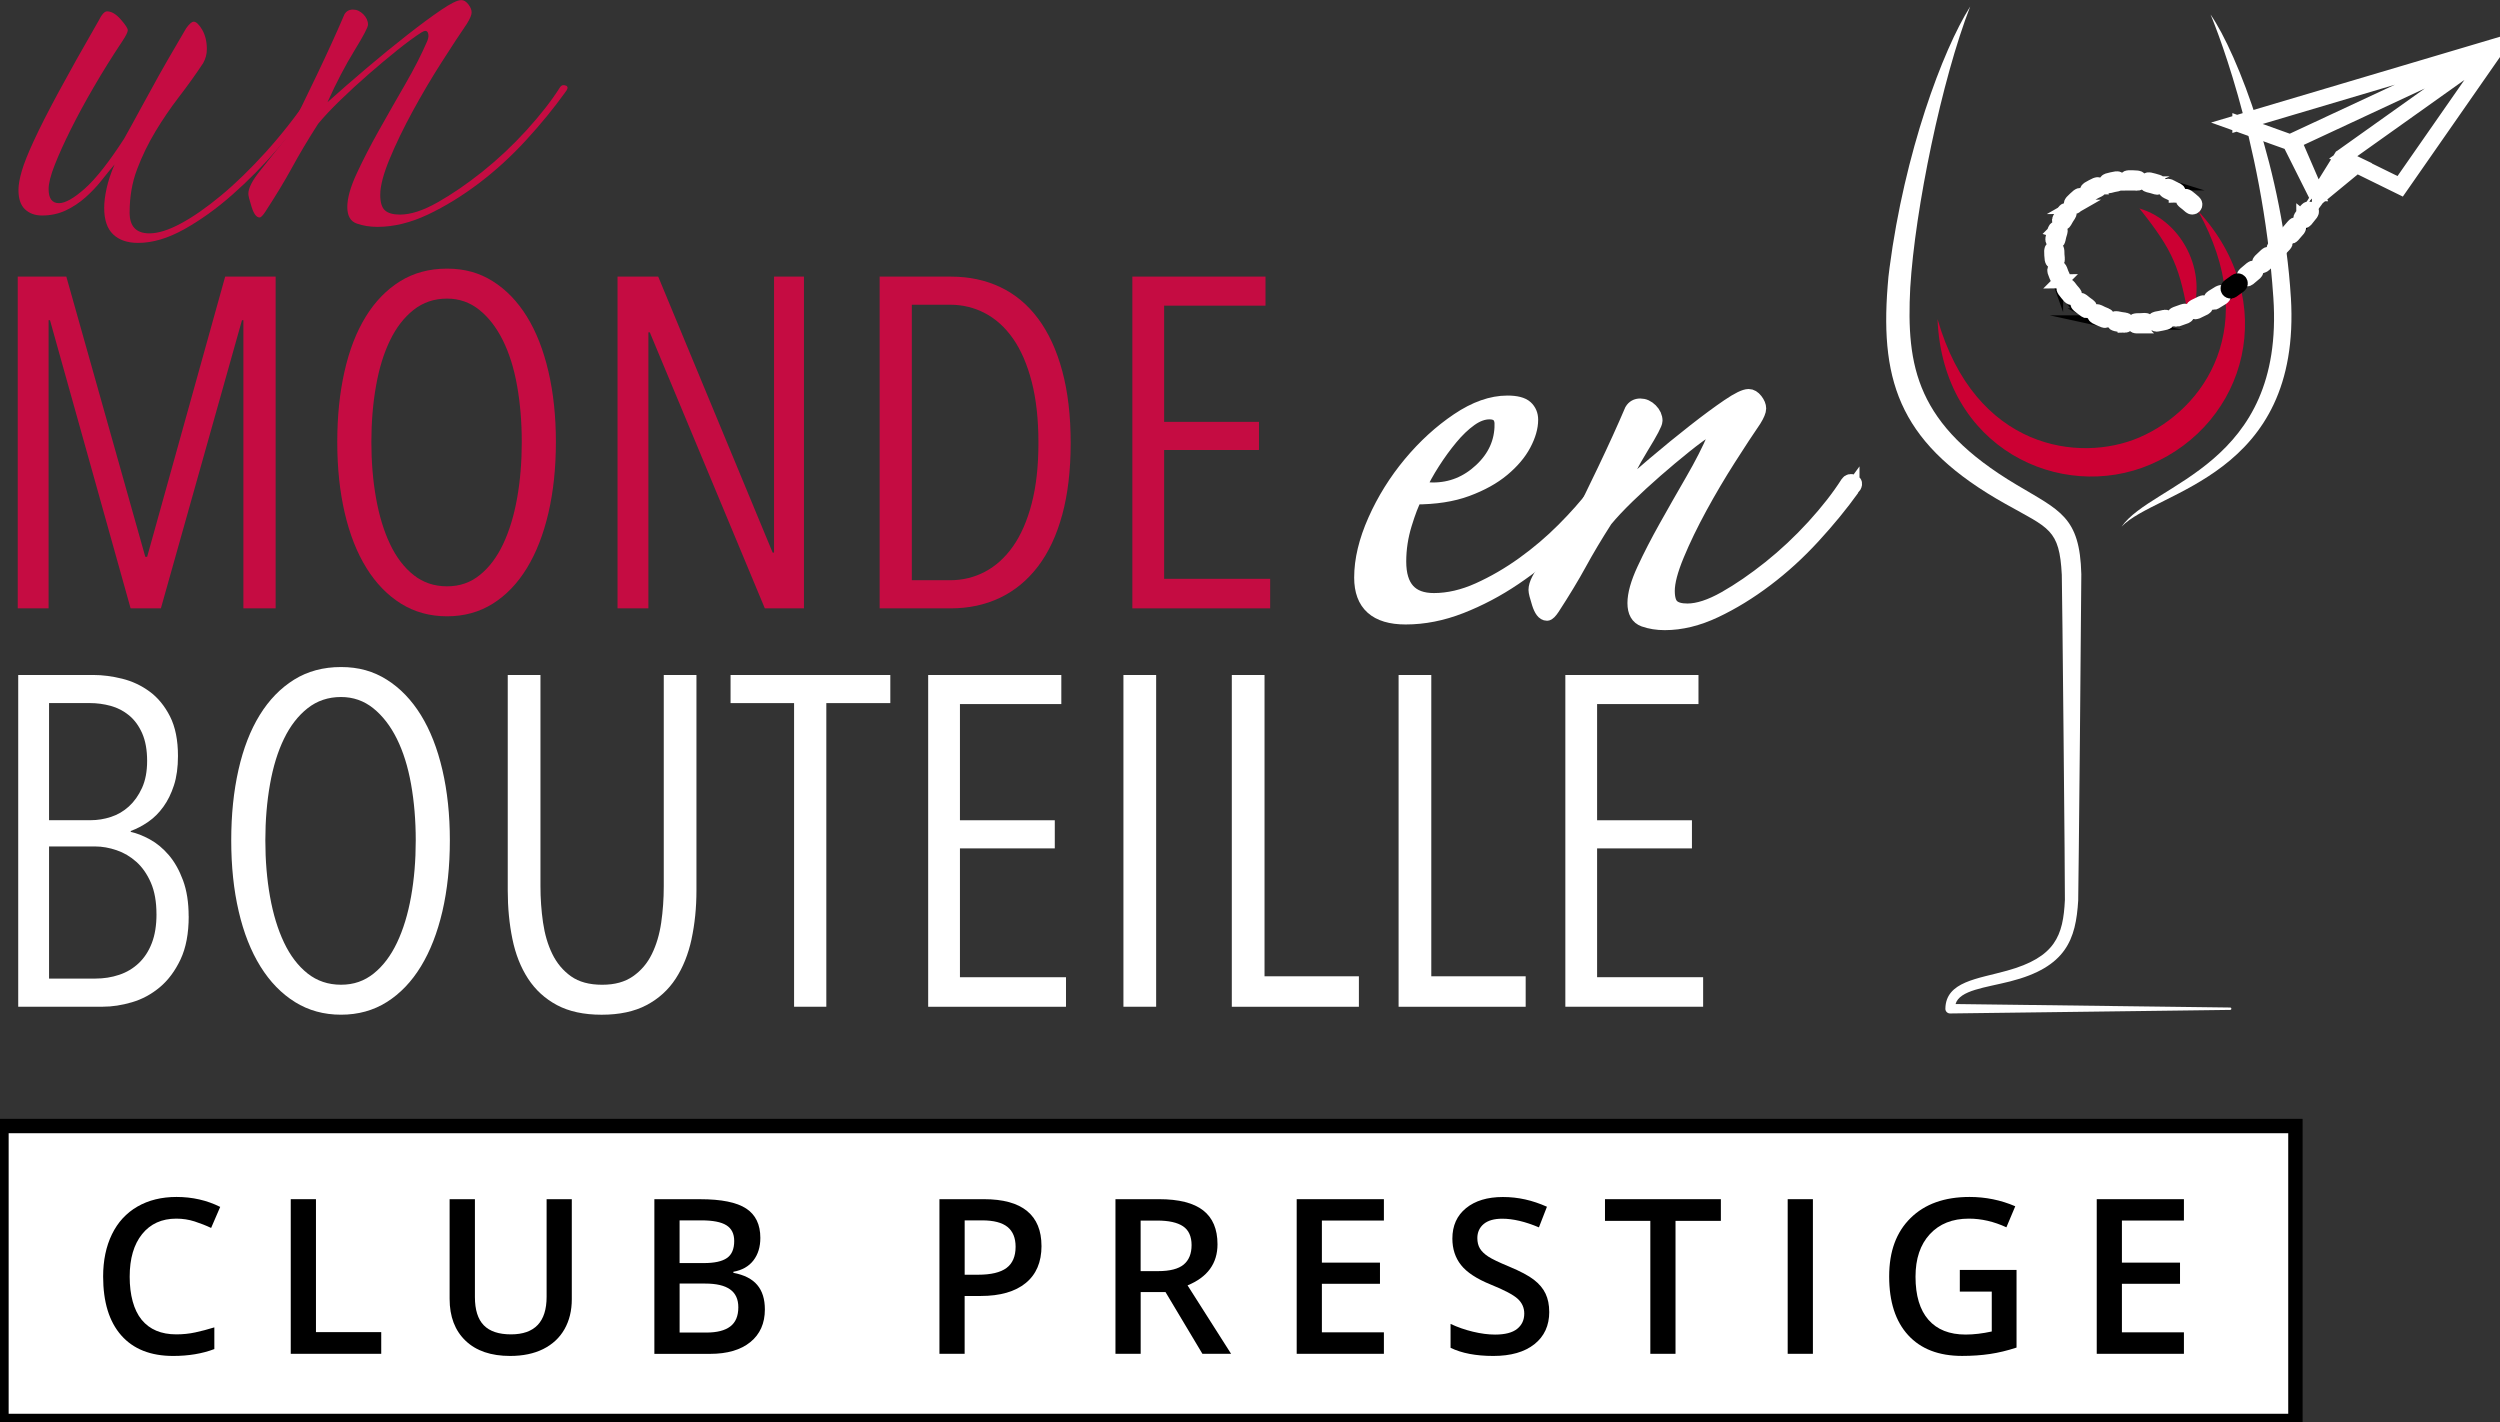 <svg width="174" height="99" viewBox="0 0 174 99" fill="none" xmlns="http://www.w3.org/2000/svg">
<rect x="0" y="0" width="174" height="99" fill="#333333" stroke="none"/>
<g clip-path="url(#clip0_420_753)">
<path d="M21.944 7.038C21.201 8.091 20.325 9.198 19.32 10.361C18.315 11.524 17.265 12.587 16.172 13.551C15.079 14.517 13.964 15.315 12.827 15.953C11.69 16.588 10.619 16.906 9.614 16.906C8.871 16.906 8.292 16.709 7.876 16.313C7.459 15.918 7.252 15.305 7.252 14.472C7.252 14.076 7.307 13.628 7.417 13.123C7.524 12.62 7.711 12.06 7.973 11.447C7.711 11.754 7.417 12.115 7.088 12.532C6.761 12.95 6.387 13.343 5.973 13.716C5.556 14.089 5.097 14.396 4.596 14.637C4.092 14.877 3.535 14.999 2.924 14.999C2.443 14.999 2.049 14.857 1.744 14.572C1.437 14.286 1.285 13.838 1.285 13.223C1.285 12.873 1.36 12.435 1.515 11.907C1.667 11.381 1.951 10.668 2.368 9.77C2.782 8.872 3.351 7.753 4.074 6.415C4.795 5.079 5.723 3.422 6.86 1.448C7.077 1.01 7.274 0.79 7.451 0.79C7.756 0.79 8.075 0.978 8.402 1.349C8.729 1.721 8.893 1.974 8.893 2.104C8.893 2.235 8.761 2.5 8.499 2.893C7.798 3.946 7.142 4.997 6.531 6.05C5.918 7.103 5.384 8.089 4.925 9.01C4.466 9.931 4.094 10.754 3.81 11.477C3.525 12.2 3.383 12.761 3.383 13.154C3.383 13.812 3.623 14.14 4.104 14.14C4.541 14.14 5.142 13.802 5.908 13.121C6.671 12.441 7.579 11.29 8.629 9.668C9.023 8.967 9.427 8.232 9.842 7.464C10.256 6.698 10.662 5.963 11.054 5.26C11.448 4.559 11.818 3.911 12.169 3.318C12.518 2.728 12.78 2.277 12.955 1.97C13.172 1.664 13.349 1.51 13.479 1.51C13.654 1.51 13.851 1.697 14.07 2.068C14.287 2.44 14.397 2.891 14.397 3.416C14.397 3.769 14.31 4.097 14.135 4.402C13.611 5.193 13.053 5.971 12.463 6.737C11.873 7.505 11.326 8.305 10.825 9.139C10.321 9.972 9.894 10.85 9.545 11.771C9.194 12.691 9.021 13.7 9.021 14.796C9.021 15.759 9.48 16.242 10.398 16.242C11.009 16.242 11.742 16.012 12.595 15.551C13.448 15.091 14.377 14.445 15.382 13.61C16.387 12.777 17.425 11.768 18.497 10.585C19.568 9.401 20.585 8.108 21.546 6.704C21.808 6.617 21.94 6.727 21.94 7.032L21.944 7.038Z" fill="#C50C42"/>
<path d="M39.323 6.447C38.537 7.543 37.627 8.652 36.602 9.77C35.574 10.888 34.481 11.886 33.322 12.762C32.162 13.64 30.982 14.364 29.78 14.934C28.577 15.502 27.407 15.79 26.27 15.79C25.746 15.79 25.265 15.712 24.828 15.559C24.392 15.405 24.172 15.022 24.172 14.408C24.172 13.795 24.389 13.017 24.828 12.074C25.265 11.131 25.779 10.134 26.37 9.081C26.961 8.028 27.572 6.955 28.206 5.859C28.839 4.763 29.353 3.754 29.747 2.834C29.834 2.616 29.845 2.428 29.78 2.275C29.715 2.123 29.572 2.11 29.353 2.243C28.872 2.55 28.303 2.966 27.647 3.494C26.991 4.021 26.325 4.579 25.647 5.17C24.968 5.761 24.312 6.366 23.679 6.979C23.045 7.594 22.531 8.142 22.137 8.623C21.436 9.719 20.835 10.727 20.334 11.648C19.83 12.569 19.206 13.6 18.465 14.741C18.291 15.003 18.159 15.136 18.071 15.136C17.852 15.136 17.667 14.895 17.515 14.412C17.36 13.93 17.285 13.624 17.285 13.492C17.285 13.097 17.557 12.561 18.106 11.88C18.652 11.202 19.253 10.444 19.909 9.611C20.608 8.207 21.329 6.728 22.074 5.172C22.817 3.616 23.451 2.222 23.975 0.994C24.107 0.776 24.302 0.666 24.566 0.666C24.83 0.666 25.068 0.776 25.287 0.994C25.504 1.214 25.614 1.454 25.614 1.717C25.614 1.892 25.297 2.495 24.664 3.526C24.03 4.557 23.407 5.753 22.795 7.111C23.626 6.366 24.534 5.578 25.517 4.742C26.5 3.909 27.44 3.141 28.336 2.44C29.231 1.74 30.017 1.157 30.695 0.697C31.372 0.236 31.843 0.006 32.105 0.006C32.28 0.006 32.442 0.104 32.596 0.301C32.749 0.499 32.826 0.686 32.826 0.86C32.826 1.033 32.716 1.298 32.499 1.648C32.018 2.351 31.427 3.249 30.728 4.345C30.027 5.441 29.361 6.572 28.728 7.733C28.094 8.896 27.558 10.002 27.121 11.055C26.684 12.108 26.465 12.942 26.465 13.555C26.465 14.08 26.573 14.443 26.792 14.641C27.009 14.838 27.361 14.936 27.842 14.936C28.585 14.936 29.459 14.651 30.466 14.08C31.471 13.512 32.509 12.797 33.581 11.944C34.652 11.088 35.669 10.134 36.63 9.081C37.591 8.028 38.379 7.02 38.99 6.056C39.077 5.926 39.207 5.891 39.384 5.958C39.559 6.024 39.536 6.189 39.319 6.451L39.323 6.447Z" fill="#C50C42"/>
<path d="M16.94 42.34V22.284H16.842L11.198 42.34H9.09L3.479 22.284H3.381V42.34H1.234V19.251H4.616L10.112 38.752H10.242L15.672 19.251H19.184V42.34H16.94Z" fill="#C50C42"/>
<path d="M38.69 30.763C38.69 32.567 38.515 34.213 38.17 35.703C37.822 37.192 37.325 38.469 36.675 39.534C36.025 40.6 35.233 41.427 34.301 42.014C33.368 42.6 32.306 42.894 31.114 42.894C29.922 42.894 28.854 42.6 27.911 42.014C26.969 41.427 26.167 40.6 25.505 39.534C24.843 38.469 24.339 37.192 23.994 35.703C23.646 34.213 23.474 32.567 23.474 30.763C23.474 28.958 23.642 27.344 23.977 25.855C24.312 24.366 24.806 23.095 25.456 22.04C26.106 20.984 26.902 20.165 27.846 19.577C28.789 18.99 29.879 18.697 31.114 18.697C32.349 18.697 33.368 18.99 34.301 19.577C35.233 20.163 36.023 20.984 36.675 22.04C37.325 23.095 37.824 24.366 38.17 25.855C38.517 27.344 38.69 28.98 38.69 30.763ZM36.315 30.763C36.315 29.371 36.206 28.067 35.99 26.849C35.773 25.631 35.442 24.578 34.999 23.686C34.554 22.793 34.008 22.087 33.358 21.565C32.708 21.043 31.961 20.783 31.114 20.783C30.224 20.783 29.451 21.043 28.789 21.565C28.127 22.087 27.58 22.793 27.148 23.686C26.713 24.578 26.388 25.631 26.173 26.849C25.956 28.067 25.848 29.371 25.848 30.763C25.848 32.154 25.956 33.46 26.173 34.676C26.39 35.894 26.715 36.959 27.148 37.872C27.58 38.785 28.129 39.502 28.789 40.025C29.449 40.547 30.224 40.808 31.114 40.808C32.004 40.808 32.739 40.547 33.391 40.025C34.041 39.504 34.583 38.787 35.016 37.872C35.448 36.959 35.773 35.894 35.99 34.676C36.208 33.458 36.315 32.154 36.315 30.763Z" fill="#C50C42"/>
<path d="M53.232 42.34L45.226 23.131H45.128V42.34H42.981V19.251H45.811L53.776 38.459H53.873V19.251H55.955V42.34H53.232Z" fill="#C50C42"/>
<path d="M74.519 30.828C74.519 32.72 74.324 34.383 73.934 35.819C73.544 37.255 72.98 38.455 72.245 39.422C71.507 40.39 70.624 41.117 69.594 41.608C68.565 42.097 67.421 42.342 66.164 42.342H61.223V19.253H66.197C67.454 19.253 68.597 19.497 69.627 19.986C70.656 20.475 71.534 21.209 72.261 22.188C72.986 23.166 73.544 24.378 73.934 25.825C74.324 27.271 74.519 28.939 74.519 30.83V30.828ZM72.275 30.828C72.275 29.192 72.119 27.768 71.804 26.558C71.489 25.348 71.056 24.35 70.504 23.563C69.952 22.777 69.302 22.188 68.552 21.797C67.805 21.404 66.997 21.209 66.129 21.209H63.463V40.384H66.129C66.997 40.384 67.803 40.188 68.552 39.795C69.3 39.402 69.95 38.813 70.504 38.029C71.056 37.243 71.491 36.251 71.804 35.051C72.119 33.851 72.275 32.443 72.275 30.83V30.828Z" fill="#C50C42"/>
<path d="M78.811 42.34V19.251H88.079V21.274H81.023V29.361H87.624V31.319H81.023V40.286H88.404V42.342H78.811V42.34Z" fill="#C50C42"/>
<path d="M13.134 63.774C13.134 64.97 12.944 65.97 12.566 66.775C12.186 67.579 11.705 68.225 11.12 68.714C10.535 69.203 9.889 69.551 9.184 69.757C8.479 69.965 7.803 70.067 7.151 70.067H1.268V46.978H6.485C7.137 46.978 7.811 47.066 8.508 47.239C9.203 47.412 9.84 47.711 10.415 48.135C10.992 48.559 11.463 49.135 11.833 49.863C12.202 50.592 12.387 51.509 12.387 52.619C12.387 53.401 12.294 54.081 12.107 54.658C11.92 55.234 11.674 55.734 11.367 56.157C11.061 56.581 10.711 56.929 10.316 57.2C9.921 57.473 9.517 57.685 9.101 57.836V57.901C9.513 57.989 9.956 58.162 10.433 58.423C10.911 58.683 11.349 59.048 11.749 59.514C12.149 59.983 12.48 60.57 12.74 61.275C13 61.981 13.13 62.813 13.13 63.77L13.134 63.774ZM10.24 52.963C10.24 52.205 10.127 51.568 9.899 51.046C9.672 50.527 9.367 50.109 8.989 49.795C8.609 49.482 8.181 49.26 7.706 49.129C7.228 48.999 6.741 48.934 6.243 48.934H3.414V57.086H6.308C6.786 57.086 7.257 57.011 7.722 56.858C8.187 56.707 8.605 56.463 8.973 56.127C9.341 55.791 9.645 55.363 9.883 54.843C10.12 54.324 10.24 53.697 10.24 52.959V52.963ZM10.89 63.627C10.89 62.762 10.76 62.03 10.5 61.434C10.24 60.837 9.903 60.356 9.493 59.987C9.081 59.618 8.62 59.347 8.112 59.174C7.602 59.001 7.109 58.914 6.633 58.914H3.414V68.109H6.633C7.218 68.109 7.771 68.024 8.293 67.848C8.813 67.675 9.268 67.404 9.657 67.036C10.047 66.667 10.35 66.202 10.567 65.638C10.785 65.076 10.892 64.404 10.892 63.623L10.89 63.627Z" fill="white"/>
<path d="M31.31 58.492C31.31 60.297 31.135 61.943 30.79 63.432C30.442 64.921 29.945 66.198 29.295 67.264C28.645 68.329 27.853 69.156 26.921 69.743C25.989 70.33 24.926 70.623 23.734 70.623C22.542 70.623 21.474 70.33 20.531 69.743C19.589 69.156 18.787 68.329 18.125 67.264C17.463 66.198 16.959 64.921 16.614 63.432C16.266 61.943 16.094 60.297 16.094 58.492C16.094 56.687 16.262 55.074 16.597 53.584C16.933 52.095 17.426 50.824 18.076 49.769C18.726 48.714 19.522 47.895 20.466 47.306C21.409 46.719 22.499 46.426 23.734 46.426C24.969 46.426 25.989 46.719 26.921 47.306C27.853 47.893 28.643 48.714 29.295 49.769C29.945 50.824 30.445 52.095 30.79 53.584C31.137 55.074 31.31 56.709 31.31 58.492ZM28.936 58.492C28.936 57.1 28.826 55.797 28.61 54.579C28.393 53.36 28.062 52.307 27.619 51.415C27.175 50.523 26.628 49.816 25.978 49.294C25.328 48.773 24.581 48.512 23.734 48.512C22.845 48.512 22.071 48.773 21.409 49.294C20.747 49.816 20.2 50.523 19.768 51.415C19.333 52.307 19.008 53.36 18.793 54.579C18.576 55.797 18.468 57.1 18.468 58.492C18.468 59.883 18.576 61.189 18.793 62.405C19.01 63.623 19.335 64.689 19.768 65.601C20.2 66.514 20.749 67.231 21.409 67.755C22.069 68.276 22.845 68.537 23.734 68.537C24.624 68.537 25.359 68.276 26.011 67.755C26.661 67.233 27.203 66.516 27.636 65.601C28.068 64.689 28.393 63.623 28.61 62.405C28.828 61.187 28.936 59.883 28.936 58.492Z" fill="white"/>
<path d="M48.134 65.357C47.906 66.412 47.537 67.331 47.029 68.113C46.519 68.895 45.843 69.511 44.996 69.957C44.151 70.403 43.111 70.625 41.874 70.625C40.638 70.625 39.604 70.401 38.769 69.957C37.934 69.511 37.262 68.897 36.752 68.113C36.243 67.331 35.879 66.412 35.664 65.357C35.447 64.302 35.339 63.177 35.339 61.981V46.98H37.616V61.688C37.616 62.535 37.675 63.373 37.794 64.2C37.914 65.027 38.129 65.76 38.444 66.402C38.759 67.044 39.192 67.559 39.744 67.952C40.296 68.343 41.017 68.539 41.907 68.539C42.797 68.539 43.489 68.343 44.054 67.952C44.616 67.561 45.057 67.044 45.37 66.402C45.685 65.76 45.9 65.033 46.02 64.216C46.138 63.401 46.198 62.558 46.198 61.688V46.98H48.473V61.981C48.473 63.177 48.359 64.302 48.132 65.357H48.134Z" fill="white"/>
<path d="M57.512 48.936V70.069H55.268V48.936H50.847V46.98H61.966V48.936H57.512Z" fill="white"/>
<path d="M64.601 70.069V46.98H73.868V49.003H66.812V57.09H73.413V59.048H66.812V68.015H74.193V70.071H64.601V70.069Z" fill="white"/>
<path d="M78.191 70.069V46.98H80.468V70.069H78.191Z" fill="white"/>
<path d="M85.734 70.069V46.98H88.011V67.95H94.579V70.071H85.734V70.069Z" fill="white"/>
<path d="M97.342 70.069V46.98H99.618V67.95H106.187V70.071H97.342V70.069Z" fill="white"/>
<path d="M108.948 70.069V46.98H118.214V49.003H111.158V57.09H117.759V59.048H111.158V68.015H118.538V70.071H108.946L108.948 70.069Z" fill="white"/>
<path d="M111.41 34.674C110.667 35.595 109.781 36.548 108.753 37.536C107.726 38.522 106.611 39.422 105.408 40.233C104.206 41.046 102.959 41.702 101.669 42.207C100.38 42.71 99.1 42.963 97.833 42.963C95.778 42.963 94.75 42.042 94.75 40.201C94.75 38.974 95.067 37.646 95.701 36.22C96.334 34.796 97.155 33.48 98.16 32.272C99.165 31.066 100.268 30.058 101.472 29.247C102.675 28.436 103.822 28.031 104.915 28.031C105.526 28.031 105.953 28.141 106.194 28.359C106.434 28.579 106.556 28.864 106.556 29.214C106.556 29.74 106.391 30.31 106.064 30.925C105.737 31.541 105.244 32.121 104.588 32.669C103.932 33.217 103.101 33.678 102.096 34.05C101.091 34.423 99.888 34.609 98.489 34.609C98.27 35.004 98.03 35.627 97.768 36.483C97.506 37.338 97.374 38.204 97.374 39.08C97.374 40.879 98.182 41.777 99.801 41.777C100.806 41.777 101.844 41.537 102.916 41.054C103.987 40.571 105.025 39.968 106.032 39.245C107.037 38.522 107.967 37.732 108.818 36.878C109.671 36.022 110.38 35.224 110.951 34.476C111.038 34.389 111.136 34.368 111.245 34.411C111.353 34.456 111.41 34.541 111.41 34.674ZM104.523 29.542C104.523 28.974 104.239 28.687 103.67 28.687C103.233 28.687 102.784 28.852 102.325 29.18C101.866 29.508 101.418 29.936 100.981 30.463C100.544 30.989 100.128 31.559 99.734 32.174C99.34 32.789 99.013 33.38 98.751 33.951C98.838 33.995 98.991 34.028 99.21 34.048C99.427 34.071 99.604 34.081 99.734 34.081C101.001 34.081 102.116 33.633 103.079 32.733C104.04 31.834 104.521 30.771 104.521 29.542H104.523Z" fill="white" stroke="white" stroke-miterlimit="10"/>
<path d="M128.921 34.016C128.135 35.112 127.227 36.22 126.199 37.338C125.172 38.457 124.079 39.455 122.919 40.331C121.76 41.209 120.58 41.932 119.377 42.502C118.175 43.071 117.005 43.358 115.868 43.358C115.344 43.358 114.862 43.281 114.426 43.128C113.989 42.973 113.77 42.59 113.77 41.977C113.77 41.364 113.987 40.586 114.426 39.642C114.862 38.699 115.376 37.703 115.967 36.65C116.556 35.597 117.17 34.523 117.803 33.427C118.437 32.331 118.951 31.323 119.345 30.402C119.432 30.184 119.442 29.997 119.377 29.844C119.312 29.691 119.17 29.679 118.951 29.811C118.469 30.119 117.901 30.534 117.245 31.062C116.589 31.588 115.923 32.148 115.244 32.739C114.566 33.329 113.91 33.934 113.276 34.547C112.643 35.163 112.129 35.711 111.735 36.191C111.034 37.288 110.433 38.296 109.931 39.217C109.428 40.137 108.804 41.168 108.063 42.309C107.888 42.572 107.756 42.704 107.669 42.704C107.449 42.704 107.265 42.464 107.112 41.981C106.958 41.498 106.883 41.193 106.883 41.06C106.883 40.665 107.155 40.129 107.703 39.449C108.25 38.77 108.851 38.013 109.507 37.179C110.205 35.776 110.926 34.297 111.672 32.741C112.415 31.184 113.049 29.791 113.573 28.562C113.705 28.345 113.9 28.235 114.164 28.235C114.428 28.235 114.665 28.345 114.885 28.562C115.102 28.782 115.212 29.023 115.212 29.286C115.212 29.461 114.895 30.064 114.261 31.095C113.628 32.125 113.004 33.321 112.393 34.68C113.223 33.934 114.131 33.146 115.114 32.311C116.097 31.478 117.038 30.71 117.933 30.009C118.829 29.308 119.617 28.725 120.295 28.265C120.972 27.805 121.443 27.575 121.705 27.575C121.879 27.575 122.042 27.672 122.196 27.87C122.349 28.067 122.426 28.255 122.426 28.428C122.426 28.601 122.316 28.866 122.099 29.216C121.617 29.919 121.026 30.818 120.328 31.913C119.627 33.01 118.961 34.14 118.327 35.301C117.694 36.465 117.157 37.571 116.721 38.624C116.284 39.677 116.065 40.51 116.065 41.123C116.065 41.649 116.172 42.011 116.392 42.209C116.609 42.407 116.958 42.505 117.442 42.505C118.185 42.505 119.058 42.219 120.066 41.649C121.071 41.081 122.109 40.365 123.181 39.512C124.252 38.656 125.269 37.703 126.232 36.65C127.192 35.597 127.98 34.588 128.592 33.625C128.679 33.494 128.809 33.46 128.986 33.527C129.16 33.592 129.138 33.757 128.921 34.02V34.016Z" fill="white" stroke="white" stroke-miterlimit="10"/>
<path d="M159.444 20.705C158.912 11.938 155.729 3.724 153.854 1.01C153.854 1.01 157.472 9.444 158.227 20.74C159.011 32.462 149.793 33.588 147.662 36.656C150.065 34.126 160.203 33.207 159.446 20.705H159.444Z" fill="white"/>
<path d="M137.122 0.458L137.114 0.473C135.203 3.506 132.561 10.62 131.513 18.63L131.435 19.265L131.381 19.907C130.836 26.776 132.36 31.029 139.586 35.075C142.612 36.778 143.341 36.815 143.501 40.011C143.528 40.645 143.735 62.081 143.717 62.635C143.599 65.119 143.061 66.624 139.695 67.557C137.654 68.132 135.424 68.307 135.398 70.207C135.398 70.209 135.398 70.213 135.398 70.218C135.4 70.397 135.548 70.539 135.727 70.537L155.224 70.289C155.269 70.289 155.303 70.252 155.303 70.207C155.303 70.162 155.269 70.126 155.224 70.124L136.107 69.881C136.381 68.912 138.201 68.739 139.894 68.309C143.824 67.315 144.476 65.379 144.643 62.678C144.663 62.297 144.868 40.453 144.86 39.962C144.759 35.957 143.365 35.546 140.351 33.739C133.355 29.579 132.674 25.519 132.953 20.021C133.284 14.551 135.152 5.519 137.124 0.458H137.122Z" fill="white"/>
<path d="M134.852 22.211C137.467 31.302 144.748 32.221 148.877 30.455C153.453 28.495 157.428 22.698 152.982 14.673C158.786 20.96 156.365 29.471 149.655 32.335C143.436 34.99 135.217 31.205 134.852 22.211ZM152.364 22.335C153.823 19.332 152.056 15.439 148.904 14.508C151.28 17.489 151.717 18.605 152.364 22.335Z" fill="#CC0033"/>
<path d="M161.276 13.81L161.169 13.561L159.363 9.959L155.496 8.574L173.762 3.149L173.783 3.202H173.787L173.868 3.282L167.073 13.044L164.028 11.548L161.29 13.8L161.28 13.814L161.276 13.81ZM161.276 13.51L161.299 13.555L162.942 10.915L162.952 10.909L173.511 3.396L159.69 9.837L161.278 13.51H161.276ZM163.027 10.996L161.477 13.488L163.912 11.487L163.021 11.049L163.055 10.978L163.029 10.996H163.027ZM164.126 11.463L167.032 12.891L173.578 3.488L163.088 10.952L164.134 11.455L164.126 11.461V11.463ZM155.872 8.582L159.446 9.864L160.344 11.654L159.534 9.78L159.584 9.756L173.033 3.488L155.872 8.584V8.582Z" fill="white" stroke="white" stroke-miterlimit="10"/>
<path d="M160.398 15.256C160.524 15.101 160.65 14.942 160.776 14.781C160.811 14.739 160.802 14.675 160.758 14.641C160.713 14.608 160.65 14.616 160.616 14.659C160.49 14.82 160.364 14.977 160.24 15.13C160.205 15.172 160.211 15.236 160.256 15.27C160.301 15.305 160.364 15.297 160.398 15.254V15.256ZM159.484 16.338C159.616 16.187 159.748 16.034 159.882 15.879C159.919 15.837 159.913 15.773 159.87 15.739C159.828 15.704 159.763 15.71 159.728 15.751C159.596 15.906 159.464 16.059 159.334 16.207C159.298 16.25 159.302 16.311 159.344 16.348C159.387 16.385 159.45 16.378 159.488 16.338H159.484ZM158.524 17.379C158.662 17.236 158.802 17.087 158.942 16.939C158.981 16.898 158.977 16.835 158.936 16.798C158.895 16.761 158.83 16.764 158.792 16.804C158.654 16.953 158.514 17.1 158.378 17.242C158.339 17.283 158.341 17.346 158.382 17.383C158.422 17.422 158.487 17.419 158.526 17.379H158.524ZM157.51 18.371C157.657 18.234 157.803 18.096 157.951 17.951C157.992 17.912 157.992 17.849 157.951 17.811C157.912 17.772 157.847 17.772 157.807 17.811C157.661 17.953 157.514 18.092 157.37 18.226C157.33 18.265 157.328 18.328 157.366 18.367C157.405 18.405 157.47 18.41 157.51 18.371ZM156.44 19.306C156.594 19.18 156.751 19.049 156.905 18.913C156.948 18.876 156.952 18.813 156.915 18.772C156.879 18.731 156.814 18.727 156.771 18.764C156.617 18.898 156.462 19.027 156.31 19.153C156.267 19.188 156.261 19.251 156.296 19.294C156.332 19.336 156.395 19.343 156.438 19.306H156.44ZM155.309 20.169C155.471 20.053 155.636 19.933 155.802 19.809C155.847 19.774 155.855 19.713 155.821 19.668C155.786 19.624 155.723 19.617 155.678 19.65C155.516 19.774 155.353 19.892 155.191 20.007C155.146 20.039 155.134 20.102 155.167 20.145C155.199 20.19 155.262 20.2 155.309 20.168V20.169ZM154.113 20.944C154.285 20.842 154.458 20.736 154.634 20.624C154.681 20.593 154.695 20.532 154.665 20.485C154.634 20.438 154.571 20.426 154.525 20.457C154.352 20.567 154.18 20.673 154.011 20.773C153.962 20.801 153.946 20.862 153.974 20.909C154.003 20.956 154.066 20.972 154.113 20.944ZM152.847 21.608C153.028 21.524 153.213 21.435 153.398 21.339C153.446 21.312 153.467 21.253 153.44 21.204C153.414 21.155 153.353 21.137 153.304 21.162C153.121 21.255 152.941 21.345 152.762 21.426C152.711 21.451 152.689 21.51 152.713 21.559C152.738 21.61 152.796 21.63 152.847 21.608ZM151.515 22.131C151.706 22.07 151.899 22.001 152.094 21.925C152.147 21.905 152.173 21.848 152.153 21.795C152.132 21.744 152.073 21.718 152.021 21.738C151.828 21.811 151.639 21.879 151.452 21.94C151.399 21.956 151.369 22.013 151.387 22.066C151.405 22.119 151.462 22.148 151.515 22.129V22.131ZM150.124 22.478C150.321 22.443 150.522 22.402 150.727 22.353C150.782 22.341 150.814 22.286 150.802 22.233C150.79 22.18 150.735 22.148 150.68 22.16C150.479 22.209 150.284 22.247 150.091 22.282C150.036 22.292 149.998 22.343 150.008 22.398C150.018 22.453 150.069 22.49 150.126 22.48L150.124 22.478ZM148.692 22.602C148.893 22.602 149.098 22.596 149.309 22.579C149.366 22.575 149.407 22.526 149.403 22.471C149.399 22.416 149.35 22.376 149.295 22.38C149.09 22.396 148.889 22.402 148.694 22.402C148.637 22.402 148.592 22.447 148.592 22.502C148.592 22.557 148.637 22.602 148.694 22.602H148.692ZM147.26 22.449C147.455 22.492 147.658 22.526 147.869 22.553C147.924 22.559 147.975 22.52 147.983 22.465C147.989 22.41 147.951 22.361 147.896 22.353C147.693 22.329 147.496 22.294 147.307 22.253C147.252 22.241 147.197 22.276 147.185 22.329C147.173 22.382 147.207 22.437 147.262 22.449H147.26ZM145.905 21.96C146.082 22.054 146.271 22.139 146.47 22.215C146.523 22.235 146.582 22.209 146.602 22.158C146.622 22.107 146.596 22.048 146.545 22.029C146.354 21.956 146.174 21.875 146.005 21.785C145.956 21.759 145.893 21.777 145.867 21.826C145.84 21.875 145.859 21.936 145.907 21.96H145.905ZM144.721 21.16C144.874 21.288 145.036 21.41 145.209 21.53C145.253 21.563 145.318 21.551 145.351 21.506C145.383 21.461 145.373 21.398 145.327 21.367C145.158 21.251 145.002 21.131 144.853 21.007C144.811 20.972 144.746 20.976 144.711 21.019C144.675 21.062 144.681 21.125 144.723 21.16H144.721ZM143.744 20.119C143.86 20.279 143.99 20.438 144.13 20.595C144.167 20.636 144.232 20.64 144.275 20.603C144.317 20.567 144.319 20.504 144.283 20.463C144.147 20.312 144.023 20.159 143.911 20.005C143.879 19.96 143.816 19.95 143.769 19.982C143.722 20.015 143.712 20.076 143.744 20.121V20.119ZM143.093 18.852C143.156 19.043 143.233 19.233 143.324 19.42C143.348 19.469 143.409 19.491 143.46 19.467C143.511 19.442 143.531 19.383 143.507 19.332C143.42 19.153 143.346 18.972 143.285 18.79C143.267 18.737 143.21 18.709 143.158 18.727C143.105 18.746 143.074 18.801 143.093 18.854V18.852ZM142.871 17.444C142.871 17.645 142.881 17.847 142.908 18.049V18.055C142.916 18.11 142.967 18.149 143.021 18.141C143.076 18.132 143.117 18.084 143.109 18.029V18.022C143.082 17.829 143.07 17.637 143.072 17.444C143.072 17.389 143.028 17.344 142.971 17.344C142.914 17.344 142.869 17.389 142.869 17.444H142.871ZM143.107 16.038C143.042 16.232 142.991 16.431 142.952 16.631C142.942 16.686 142.979 16.737 143.034 16.747C143.088 16.757 143.141 16.721 143.151 16.668C143.188 16.476 143.239 16.285 143.3 16.099C143.318 16.046 143.288 15.991 143.235 15.973C143.182 15.957 143.125 15.985 143.107 16.038ZM143.749 14.761C143.631 14.93 143.525 15.105 143.428 15.287C143.401 15.335 143.422 15.397 143.47 15.421C143.519 15.445 143.582 15.427 143.606 15.378C143.698 15.205 143.801 15.036 143.913 14.873C143.946 14.828 143.933 14.765 143.887 14.735C143.84 14.704 143.777 14.716 143.747 14.761H143.749ZM144.719 13.704C144.561 13.836 144.409 13.977 144.268 14.125C144.23 14.166 144.232 14.229 144.273 14.266C144.313 14.305 144.378 14.301 144.417 14.262C144.553 14.119 144.697 13.985 144.851 13.857C144.894 13.82 144.9 13.759 144.864 13.716C144.827 13.673 144.764 13.669 144.721 13.704H144.719ZM145.94 12.938C145.751 13.023 145.568 13.121 145.392 13.227C145.343 13.255 145.329 13.317 145.357 13.364C145.385 13.41 145.448 13.425 145.497 13.396C145.666 13.294 145.842 13.203 146.025 13.119C146.076 13.097 146.098 13.036 146.076 12.987C146.054 12.936 145.993 12.915 145.942 12.938H145.94ZM147.321 12.518C147.114 12.553 146.913 12.598 146.716 12.652C146.661 12.667 146.63 12.724 146.645 12.777C146.659 12.83 146.716 12.86 146.771 12.846C146.959 12.793 147.154 12.748 147.353 12.716C147.408 12.708 147.447 12.655 147.437 12.6C147.429 12.545 147.376 12.508 147.321 12.518ZM148.763 12.465C148.554 12.447 148.347 12.441 148.144 12.443C148.087 12.443 148.042 12.49 148.044 12.545C148.046 12.6 148.091 12.644 148.148 12.642C148.343 12.638 148.544 12.646 148.745 12.663C148.8 12.667 148.85 12.626 148.854 12.571C148.86 12.516 148.818 12.467 148.763 12.463V12.465ZM150.172 12.752C149.971 12.689 149.774 12.634 149.577 12.591C149.523 12.579 149.468 12.614 149.456 12.667C149.443 12.72 149.478 12.775 149.531 12.787C149.722 12.83 149.915 12.881 150.107 12.944C150.16 12.96 150.217 12.932 150.235 12.879C150.254 12.826 150.223 12.771 150.17 12.752H150.172ZM151.489 13.319L151.446 13.294C151.277 13.205 151.107 13.121 150.94 13.046C150.889 13.023 150.828 13.046 150.806 13.095C150.782 13.146 150.806 13.205 150.857 13.227C151.021 13.3 151.186 13.382 151.35 13.469L151.393 13.492C151.442 13.518 151.505 13.502 151.531 13.453C151.56 13.404 151.541 13.343 151.493 13.317L151.489 13.319ZM152.65 14.154C152.496 14.015 152.337 13.885 152.177 13.765C152.132 13.732 152.069 13.74 152.035 13.783C152 13.828 152.008 13.889 152.053 13.924C152.209 14.04 152.362 14.166 152.512 14.303C152.553 14.339 152.618 14.337 152.656 14.296C152.695 14.256 152.691 14.193 152.65 14.156V14.154Z" fill="white" stroke="black" stroke-miterlimit="10"/>
<path d="M148.716 22.706H148.69C148.635 22.706 148.584 22.683 148.546 22.645C148.509 22.606 148.487 22.555 148.489 22.502C148.489 22.392 148.58 22.302 148.692 22.302C148.696 22.302 148.712 22.302 148.72 22.302C148.905 22.302 149.094 22.294 149.285 22.28C149.338 22.276 149.391 22.292 149.431 22.327C149.472 22.361 149.498 22.41 149.502 22.465C149.51 22.577 149.425 22.673 149.313 22.681C149.112 22.696 148.911 22.704 148.714 22.704L148.716 22.706ZM147.882 22.657C147.882 22.657 147.865 22.657 147.857 22.657C147.646 22.632 147.439 22.596 147.238 22.551C147.185 22.539 147.138 22.508 147.11 22.461C147.081 22.416 147.071 22.361 147.085 22.308C147.11 22.201 147.219 22.133 147.327 22.158C147.516 22.198 147.711 22.233 147.906 22.256C147.961 22.262 148.007 22.29 148.042 22.333C148.074 22.376 148.089 22.429 148.083 22.482C148.068 22.584 147.981 22.659 147.882 22.659V22.657ZM150.105 22.584C150.065 22.584 150.024 22.571 149.99 22.547C149.945 22.516 149.914 22.469 149.906 22.416C149.898 22.363 149.91 22.311 149.941 22.266C149.971 22.221 150.02 22.192 150.073 22.182C150.266 22.15 150.461 22.109 150.656 22.062C150.765 22.035 150.875 22.103 150.9 22.211C150.912 22.262 150.904 22.317 150.875 22.361C150.847 22.408 150.802 22.441 150.749 22.453C150.544 22.502 150.341 22.545 150.14 22.579C150.128 22.581 150.116 22.584 150.105 22.584ZM146.507 22.325C146.482 22.325 146.458 22.321 146.435 22.311C146.236 22.235 146.043 22.148 145.861 22.052C145.812 22.025 145.777 21.983 145.761 21.932C145.745 21.881 145.751 21.826 145.777 21.777C145.83 21.679 145.954 21.642 146.052 21.695C146.218 21.783 146.397 21.864 146.582 21.934C146.632 21.952 146.673 21.991 146.695 22.042C146.718 22.09 146.718 22.145 146.697 22.197C146.665 22.276 146.588 22.325 146.507 22.325ZM151.484 22.241C151.399 22.241 151.32 22.188 151.291 22.103C151.275 22.052 151.279 21.997 151.304 21.95C151.328 21.901 151.371 21.864 151.423 21.848C151.608 21.789 151.797 21.722 151.986 21.648C152.09 21.608 152.207 21.661 152.248 21.763C152.268 21.814 152.266 21.869 152.244 21.917C152.222 21.966 152.181 22.005 152.13 22.025C151.939 22.099 151.742 22.17 151.545 22.233C151.525 22.239 151.503 22.243 151.482 22.243L151.484 22.241ZM152.807 21.722C152.729 21.722 152.656 21.679 152.622 21.606C152.599 21.557 152.595 21.502 152.614 21.451C152.632 21.4 152.671 21.359 152.719 21.337C152.896 21.255 153.077 21.168 153.257 21.074C153.357 21.023 153.479 21.062 153.53 21.16C153.554 21.206 153.56 21.261 153.544 21.312C153.528 21.365 153.493 21.406 153.444 21.433C153.259 21.528 153.073 21.62 152.89 21.703C152.861 21.716 152.833 21.722 152.805 21.722H152.807ZM145.27 21.653C145.229 21.653 145.188 21.64 145.154 21.616C144.981 21.496 144.815 21.369 144.66 21.239C144.618 21.204 144.593 21.155 144.589 21.101C144.585 21.046 144.602 20.995 144.638 20.952C144.711 20.868 144.839 20.858 144.922 20.927C145.069 21.05 145.225 21.17 145.387 21.282C145.432 21.312 145.463 21.359 145.471 21.414C145.479 21.467 145.467 21.522 145.436 21.565C145.396 21.62 145.335 21.648 145.27 21.648V21.653ZM154.062 21.062C153.993 21.062 153.926 21.027 153.887 20.964C153.859 20.917 153.85 20.864 153.865 20.811C153.879 20.758 153.911 20.713 153.958 20.687C154.127 20.587 154.297 20.483 154.47 20.373C154.563 20.314 154.689 20.341 154.75 20.432C154.781 20.477 154.791 20.532 154.779 20.585C154.766 20.638 154.736 20.683 154.689 20.713C154.513 20.826 154.338 20.933 154.165 21.035C154.133 21.054 154.098 21.064 154.062 21.064V21.062ZM144.21 20.732C144.155 20.732 144.1 20.709 144.059 20.667C143.917 20.51 143.785 20.347 143.665 20.182C143.633 20.139 143.621 20.084 143.631 20.031C143.639 19.978 143.669 19.931 143.714 19.899C143.805 19.835 143.931 19.856 143.996 19.945C144.106 20.098 144.23 20.251 144.36 20.394C144.396 20.434 144.415 20.485 144.413 20.54C144.411 20.595 144.386 20.644 144.344 20.681C144.305 20.715 144.256 20.732 144.21 20.732ZM143.419 19.579C143.344 19.579 143.271 19.538 143.237 19.467C143.145 19.277 143.064 19.084 142.999 18.886C142.983 18.835 142.987 18.78 143.011 18.733C143.036 18.684 143.078 18.648 143.129 18.631C143.237 18.597 143.35 18.654 143.385 18.76C143.444 18.939 143.517 19.118 143.6 19.29C143.625 19.338 143.627 19.391 143.61 19.444C143.592 19.495 143.556 19.538 143.505 19.56C143.476 19.575 143.446 19.581 143.417 19.581L143.419 19.579ZM156.377 19.432C156.318 19.432 156.261 19.408 156.221 19.361C156.186 19.32 156.17 19.267 156.174 19.214C156.178 19.159 156.204 19.11 156.247 19.076C156.399 18.951 156.552 18.821 156.706 18.689C156.789 18.615 156.917 18.623 156.992 18.707C157.029 18.748 157.047 18.799 157.043 18.854C157.039 18.909 157.015 18.957 156.974 18.994C156.818 19.131 156.661 19.261 156.507 19.389C156.468 19.42 156.424 19.436 156.377 19.436V19.432ZM157.441 18.501C157.388 18.501 157.334 18.481 157.295 18.438C157.258 18.399 157.238 18.348 157.24 18.293C157.242 18.238 157.265 18.189 157.305 18.151C157.449 18.016 157.596 17.878 157.742 17.737C157.821 17.66 157.949 17.66 158.028 17.737C158.067 17.776 158.087 17.827 158.087 17.88C158.087 17.935 158.065 17.986 158.026 18.022C157.878 18.167 157.73 18.308 157.583 18.444C157.545 18.481 157.494 18.499 157.445 18.499L157.441 18.501ZM143.013 18.247C142.914 18.247 142.826 18.173 142.812 18.071C142.784 17.859 142.772 17.652 142.774 17.446C142.774 17.336 142.865 17.246 142.977 17.246C143.032 17.246 143.082 17.269 143.121 17.307C143.16 17.346 143.18 17.397 143.18 17.45C143.18 17.637 143.19 17.827 143.214 18.014C143.222 18.073 143.208 18.126 143.176 18.169C143.143 18.212 143.095 18.24 143.04 18.247C143.032 18.247 143.021 18.247 143.013 18.247ZM142.983 17.703C142.989 17.815 142.999 17.929 143.013 18.039C142.999 17.927 142.989 17.815 142.983 17.703ZM158.453 17.513C158.402 17.513 158.353 17.495 158.315 17.458C158.276 17.422 158.252 17.37 158.252 17.318C158.252 17.263 158.27 17.212 158.308 17.173C158.447 17.03 158.585 16.886 158.723 16.737C158.798 16.655 158.926 16.649 159.009 16.725C159.05 16.761 159.074 16.81 159.076 16.865C159.078 16.92 159.06 16.971 159.021 17.012C158.881 17.163 158.741 17.309 158.601 17.454C158.56 17.495 158.507 17.515 158.455 17.515L158.453 17.513ZM143.056 16.855C143.044 16.855 143.032 16.855 143.019 16.851C142.965 16.841 142.918 16.81 142.887 16.765C142.857 16.721 142.847 16.668 142.857 16.615C142.896 16.411 142.948 16.207 143.015 16.008C143.05 15.902 143.166 15.845 143.271 15.877C143.324 15.894 143.367 15.93 143.391 15.979C143.415 16.028 143.42 16.081 143.403 16.134C143.342 16.315 143.294 16.503 143.259 16.69C143.241 16.786 143.153 16.855 143.058 16.855H143.056ZM143.111 16.042L143.206 16.075C143.206 16.075 143.206 16.075 143.206 16.073L143.109 16.044L143.111 16.042ZM159.409 16.476C159.362 16.476 159.316 16.46 159.277 16.427C159.237 16.393 159.21 16.342 159.208 16.289C159.204 16.234 159.222 16.183 159.259 16.142C159.391 15.993 159.521 15.843 159.653 15.688C159.724 15.602 159.852 15.592 159.937 15.661C159.98 15.696 160.004 15.745 160.01 15.798C160.014 15.853 159.998 15.904 159.964 15.947C159.83 16.103 159.698 16.256 159.566 16.407C159.525 16.452 159.468 16.476 159.413 16.476H159.409ZM159.411 16.275C159.411 16.275 159.411 16.275 159.409 16.277L159.486 16.34L159.411 16.275ZM143.521 15.537C143.491 15.537 143.458 15.531 143.43 15.515C143.381 15.49 143.344 15.447 143.328 15.397C143.312 15.346 143.316 15.291 143.342 15.242C143.44 15.058 143.549 14.877 143.669 14.706C143.732 14.614 143.858 14.592 143.95 14.653C143.994 14.684 144.025 14.73 144.035 14.783C144.045 14.836 144.035 14.891 144.002 14.936C143.893 15.095 143.791 15.262 143.702 15.431C143.665 15.5 143.594 15.539 143.521 15.539V15.537ZM160.319 15.399C160.274 15.399 160.232 15.384 160.193 15.356C160.151 15.323 160.124 15.274 160.118 15.219C160.112 15.164 160.128 15.111 160.163 15.071C160.287 14.918 160.413 14.761 160.538 14.6C160.605 14.512 160.733 14.496 160.823 14.563C160.865 14.596 160.894 14.645 160.9 14.698C160.906 14.751 160.892 14.806 160.859 14.849C160.733 15.009 160.607 15.168 160.48 15.323C160.439 15.372 160.38 15.399 160.321 15.399H160.319ZM160.321 15.197C160.321 15.197 160.321 15.197 160.319 15.199L160.398 15.258L160.321 15.195V15.197ZM152.583 14.433C152.534 14.433 152.486 14.417 152.447 14.382C152.299 14.25 152.147 14.123 151.994 14.009C151.952 13.977 151.923 13.93 151.915 13.875C151.907 13.822 151.923 13.767 151.956 13.724C152.023 13.636 152.151 13.62 152.24 13.685C152.402 13.808 152.563 13.94 152.719 14.081C152.76 14.117 152.782 14.166 152.786 14.221C152.788 14.276 152.77 14.327 152.733 14.368C152.693 14.411 152.638 14.433 152.583 14.433ZM144.344 14.398C144.295 14.398 144.244 14.38 144.205 14.345C144.165 14.309 144.143 14.258 144.14 14.205C144.14 14.15 144.159 14.099 144.195 14.06C144.34 13.909 144.494 13.765 144.656 13.63C144.742 13.559 144.87 13.569 144.941 13.655C144.975 13.696 144.993 13.748 144.987 13.802C144.983 13.857 144.957 13.905 144.914 13.94C144.766 14.064 144.622 14.199 144.488 14.337C144.447 14.378 144.394 14.4 144.34 14.4L144.344 14.398ZM151.442 13.612C151.409 13.612 151.375 13.604 151.344 13.588L151.304 13.565C151.143 13.48 150.979 13.398 150.816 13.327C150.765 13.304 150.729 13.264 150.709 13.213C150.69 13.162 150.692 13.107 150.715 13.058C150.761 12.958 150.881 12.913 150.983 12.958C151.153 13.036 151.326 13.119 151.497 13.211L151.541 13.235C151.59 13.262 151.625 13.304 151.639 13.357C151.653 13.41 151.647 13.463 151.62 13.512C151.584 13.577 151.513 13.614 151.442 13.614V13.612ZM145.448 13.516C145.379 13.516 145.312 13.482 145.276 13.421C145.247 13.376 145.239 13.321 145.251 13.268C145.264 13.215 145.298 13.17 145.345 13.142C145.524 13.034 145.71 12.936 145.903 12.848C146.005 12.801 146.125 12.846 146.171 12.946C146.194 12.995 146.196 13.05 146.178 13.101C146.159 13.152 146.121 13.192 146.072 13.215C145.895 13.296 145.721 13.386 145.554 13.488C145.522 13.508 145.485 13.516 145.448 13.516ZM145.944 12.942L145.985 13.031C145.985 13.031 145.985 13.031 145.987 13.031L145.944 12.942ZM150.144 13.054C150.124 13.054 150.103 13.05 150.083 13.044C149.894 12.983 149.703 12.932 149.514 12.889C149.462 12.877 149.415 12.846 149.386 12.799C149.358 12.754 149.348 12.699 149.362 12.646C149.386 12.539 149.494 12.471 149.604 12.496C149.803 12.54 150.008 12.595 150.207 12.659C150.26 12.675 150.3 12.712 150.325 12.761C150.349 12.809 150.353 12.862 150.335 12.915C150.306 12.999 150.227 13.054 150.142 13.054H150.144ZM146.748 12.956C146.661 12.956 146.578 12.899 146.553 12.809C146.539 12.758 146.545 12.704 146.572 12.657C146.598 12.61 146.641 12.575 146.693 12.559C146.894 12.502 147.102 12.455 147.311 12.422C147.423 12.406 147.526 12.479 147.544 12.587C147.563 12.697 147.488 12.801 147.376 12.82C147.183 12.852 146.992 12.895 146.805 12.948C146.787 12.954 146.769 12.956 146.75 12.956H146.748ZM148.759 12.771C148.759 12.771 148.747 12.771 148.741 12.771C148.546 12.754 148.347 12.746 148.154 12.75C148.101 12.75 148.048 12.73 148.007 12.693C147.969 12.657 147.949 12.606 147.947 12.553C147.947 12.443 148.034 12.349 148.146 12.349C148.353 12.345 148.566 12.353 148.775 12.371C148.83 12.376 148.879 12.402 148.913 12.443C148.948 12.483 148.964 12.536 148.958 12.589C148.948 12.693 148.858 12.773 148.755 12.773L148.759 12.771Z" fill="white"/>
<path d="M147.327 12.522L147.343 12.618M148.716 22.706H148.69C148.635 22.706 148.584 22.683 148.546 22.645C148.509 22.606 148.487 22.555 148.489 22.502C148.489 22.392 148.58 22.302 148.692 22.302C148.696 22.302 148.712 22.302 148.72 22.302C148.905 22.302 149.094 22.294 149.285 22.28C149.338 22.276 149.391 22.292 149.431 22.327C149.472 22.361 149.498 22.41 149.502 22.465C149.51 22.577 149.425 22.673 149.313 22.681C149.112 22.696 148.911 22.704 148.714 22.704L148.716 22.706ZM147.882 22.657C147.882 22.657 147.865 22.657 147.857 22.657C147.646 22.632 147.439 22.596 147.238 22.551C147.185 22.539 147.138 22.508 147.11 22.461C147.081 22.416 147.071 22.361 147.085 22.308C147.11 22.201 147.219 22.133 147.327 22.158C147.516 22.198 147.711 22.233 147.906 22.256C147.961 22.262 148.007 22.29 148.042 22.333C148.074 22.376 148.089 22.429 148.083 22.482C148.068 22.584 147.981 22.659 147.882 22.659V22.657ZM150.105 22.584C150.065 22.584 150.024 22.571 149.99 22.547C149.945 22.516 149.914 22.469 149.906 22.416C149.898 22.363 149.91 22.311 149.941 22.266C149.971 22.221 150.02 22.192 150.073 22.182C150.266 22.15 150.461 22.109 150.656 22.062C150.765 22.035 150.875 22.103 150.9 22.211C150.912 22.262 150.904 22.317 150.875 22.361C150.847 22.408 150.802 22.441 150.749 22.453C150.544 22.502 150.341 22.545 150.14 22.579C150.128 22.581 150.116 22.584 150.105 22.584ZM146.507 22.325C146.482 22.325 146.458 22.321 146.435 22.311C146.236 22.235 146.043 22.148 145.861 22.052C145.812 22.025 145.777 21.983 145.761 21.932C145.745 21.881 145.751 21.826 145.777 21.777C145.83 21.679 145.954 21.642 146.052 21.695C146.218 21.783 146.397 21.864 146.582 21.934C146.632 21.952 146.673 21.991 146.695 22.042C146.718 22.09 146.718 22.145 146.697 22.197C146.665 22.276 146.588 22.325 146.507 22.325ZM151.484 22.241C151.399 22.241 151.32 22.188 151.291 22.103C151.275 22.052 151.279 21.997 151.304 21.95C151.328 21.901 151.371 21.864 151.423 21.848C151.608 21.789 151.797 21.722 151.986 21.648C152.09 21.608 152.207 21.661 152.248 21.763C152.268 21.814 152.266 21.869 152.244 21.917C152.222 21.966 152.181 22.005 152.13 22.025C151.939 22.099 151.742 22.17 151.545 22.233C151.525 22.239 151.503 22.243 151.482 22.243L151.484 22.241ZM152.807 21.722C152.729 21.722 152.656 21.679 152.622 21.606C152.599 21.557 152.595 21.502 152.614 21.451C152.632 21.4 152.671 21.359 152.719 21.337C152.896 21.255 153.077 21.168 153.257 21.074C153.357 21.023 153.479 21.062 153.53 21.16C153.554 21.206 153.56 21.261 153.544 21.312C153.528 21.365 153.493 21.406 153.444 21.433C153.259 21.528 153.073 21.62 152.89 21.703C152.861 21.716 152.833 21.722 152.805 21.722H152.807ZM145.27 21.653C145.229 21.653 145.188 21.64 145.154 21.616C144.981 21.496 144.815 21.369 144.66 21.239C144.618 21.204 144.593 21.155 144.589 21.101C144.585 21.046 144.602 20.995 144.638 20.952C144.711 20.868 144.839 20.858 144.922 20.927C145.069 21.05 145.225 21.17 145.387 21.282C145.432 21.312 145.463 21.359 145.471 21.414C145.479 21.467 145.467 21.522 145.436 21.565C145.396 21.62 145.335 21.648 145.27 21.648V21.653ZM154.062 21.062C153.993 21.062 153.926 21.027 153.887 20.964C153.859 20.917 153.85 20.864 153.865 20.811C153.879 20.758 153.911 20.713 153.958 20.687C154.127 20.587 154.297 20.483 154.47 20.373C154.563 20.314 154.689 20.341 154.75 20.432C154.781 20.477 154.791 20.532 154.779 20.585C154.766 20.638 154.736 20.683 154.689 20.713C154.513 20.826 154.338 20.933 154.165 21.035C154.133 21.054 154.098 21.064 154.062 21.064V21.062ZM144.21 20.732C144.155 20.732 144.1 20.709 144.059 20.667C143.917 20.51 143.785 20.347 143.665 20.182C143.633 20.139 143.621 20.084 143.631 20.031C143.639 19.978 143.669 19.931 143.714 19.899C143.805 19.835 143.931 19.856 143.996 19.945C144.106 20.098 144.23 20.251 144.36 20.394C144.396 20.434 144.415 20.485 144.413 20.54C144.411 20.595 144.386 20.644 144.344 20.681C144.305 20.715 144.256 20.732 144.21 20.732ZM143.419 19.579C143.344 19.579 143.271 19.538 143.237 19.467C143.145 19.277 143.064 19.084 142.999 18.886C142.983 18.835 142.987 18.78 143.011 18.733C143.036 18.684 143.078 18.648 143.129 18.631C143.237 18.597 143.35 18.654 143.385 18.76C143.444 18.939 143.517 19.118 143.6 19.29C143.625 19.338 143.627 19.391 143.61 19.444C143.592 19.495 143.556 19.538 143.505 19.56C143.476 19.575 143.446 19.581 143.417 19.581L143.419 19.579ZM156.377 19.432C156.318 19.432 156.261 19.408 156.221 19.361C156.186 19.32 156.17 19.267 156.174 19.214C156.178 19.159 156.204 19.11 156.247 19.076C156.399 18.951 156.552 18.821 156.706 18.689C156.789 18.615 156.917 18.623 156.992 18.707C157.029 18.748 157.047 18.799 157.043 18.854C157.039 18.909 157.015 18.957 156.974 18.994C156.818 19.131 156.661 19.261 156.507 19.389C156.468 19.42 156.424 19.436 156.377 19.436V19.432ZM157.441 18.501C157.388 18.501 157.334 18.481 157.295 18.438C157.258 18.399 157.238 18.348 157.24 18.293C157.242 18.238 157.265 18.189 157.305 18.151C157.449 18.016 157.596 17.878 157.742 17.737C157.821 17.66 157.949 17.66 158.028 17.737C158.067 17.776 158.087 17.827 158.087 17.88C158.087 17.935 158.065 17.986 158.026 18.022C157.878 18.167 157.73 18.308 157.583 18.444C157.545 18.481 157.494 18.499 157.445 18.499L157.441 18.501ZM143.013 18.247C142.914 18.247 142.826 18.173 142.812 18.071C142.784 17.859 142.772 17.652 142.774 17.446C142.774 17.336 142.865 17.246 142.977 17.246C143.032 17.246 143.082 17.269 143.121 17.307C143.16 17.346 143.18 17.397 143.18 17.45C143.18 17.637 143.19 17.827 143.214 18.014C143.222 18.073 143.208 18.126 143.176 18.169C143.143 18.212 143.095 18.24 143.04 18.247C143.032 18.247 143.021 18.247 143.013 18.247ZM142.983 17.703C142.989 17.815 142.999 17.929 143.013 18.039C142.999 17.927 142.989 17.815 142.983 17.703ZM158.453 17.513C158.402 17.513 158.353 17.495 158.315 17.458C158.276 17.422 158.252 17.37 158.252 17.318C158.252 17.263 158.27 17.212 158.308 17.173C158.447 17.03 158.585 16.886 158.723 16.737C158.798 16.655 158.926 16.649 159.009 16.725C159.05 16.761 159.074 16.81 159.076 16.865C159.078 16.92 159.06 16.971 159.021 17.012C158.881 17.163 158.741 17.309 158.601 17.454C158.56 17.495 158.507 17.515 158.455 17.515L158.453 17.513ZM143.056 16.855C143.044 16.855 143.032 16.855 143.019 16.851C142.965 16.841 142.918 16.81 142.887 16.765C142.857 16.721 142.847 16.668 142.857 16.615C142.896 16.411 142.948 16.207 143.015 16.008C143.05 15.902 143.166 15.845 143.271 15.877C143.324 15.894 143.367 15.93 143.391 15.979C143.415 16.028 143.42 16.081 143.403 16.134C143.342 16.315 143.294 16.503 143.259 16.69C143.241 16.786 143.153 16.855 143.058 16.855H143.056ZM143.111 16.042L143.206 16.075C143.206 16.075 143.206 16.075 143.206 16.073L143.109 16.044L143.111 16.042ZM159.409 16.476C159.362 16.476 159.316 16.46 159.277 16.427C159.237 16.393 159.21 16.342 159.208 16.289C159.204 16.234 159.222 16.183 159.259 16.142C159.391 15.993 159.521 15.843 159.653 15.688C159.724 15.602 159.852 15.592 159.937 15.661C159.98 15.696 160.004 15.745 160.01 15.798C160.014 15.853 159.998 15.904 159.964 15.947C159.83 16.103 159.698 16.256 159.566 16.407C159.525 16.452 159.468 16.476 159.413 16.476H159.409ZM159.411 16.275C159.411 16.275 159.411 16.275 159.409 16.277L159.486 16.34L159.411 16.275ZM143.521 15.537C143.491 15.537 143.458 15.531 143.43 15.515C143.381 15.49 143.344 15.447 143.328 15.397C143.312 15.346 143.316 15.291 143.342 15.242C143.44 15.058 143.549 14.877 143.669 14.706C143.732 14.614 143.858 14.592 143.95 14.653C143.994 14.684 144.025 14.73 144.035 14.783C144.045 14.836 144.035 14.891 144.002 14.936C143.893 15.095 143.791 15.262 143.702 15.431C143.665 15.5 143.594 15.539 143.521 15.539V15.537ZM160.319 15.399C160.274 15.399 160.232 15.384 160.193 15.356C160.151 15.323 160.124 15.274 160.118 15.219C160.112 15.164 160.128 15.111 160.163 15.071C160.287 14.918 160.413 14.761 160.538 14.6C160.605 14.512 160.733 14.496 160.823 14.563C160.865 14.596 160.894 14.645 160.9 14.698C160.906 14.751 160.892 14.806 160.859 14.849C160.733 15.009 160.607 15.168 160.48 15.323C160.439 15.372 160.38 15.399 160.321 15.399H160.319ZM160.321 15.197C160.321 15.197 160.321 15.197 160.319 15.199L160.398 15.258L160.321 15.195V15.197ZM152.583 14.433C152.534 14.433 152.486 14.417 152.447 14.382C152.299 14.25 152.147 14.123 151.994 14.009C151.952 13.977 151.923 13.93 151.915 13.875C151.907 13.822 151.923 13.767 151.956 13.724C152.023 13.636 152.151 13.62 152.24 13.685C152.402 13.808 152.563 13.94 152.719 14.081C152.76 14.117 152.782 14.166 152.786 14.221C152.788 14.276 152.77 14.327 152.733 14.368C152.693 14.411 152.638 14.433 152.583 14.433ZM144.344 14.398C144.295 14.398 144.244 14.38 144.205 14.345C144.165 14.309 144.143 14.258 144.14 14.205C144.14 14.15 144.159 14.099 144.195 14.06C144.34 13.909 144.494 13.765 144.656 13.63C144.742 13.559 144.87 13.569 144.941 13.655C144.975 13.696 144.993 13.748 144.987 13.802C144.983 13.857 144.957 13.905 144.914 13.94C144.766 14.064 144.622 14.199 144.488 14.337C144.447 14.378 144.394 14.4 144.34 14.4L144.344 14.398ZM151.442 13.612C151.409 13.612 151.375 13.604 151.344 13.588L151.304 13.565C151.143 13.48 150.979 13.398 150.816 13.327C150.765 13.304 150.729 13.264 150.709 13.213C150.69 13.162 150.692 13.107 150.715 13.058C150.761 12.958 150.881 12.913 150.983 12.958C151.153 13.036 151.326 13.119 151.497 13.211L151.541 13.235C151.59 13.262 151.625 13.304 151.639 13.357C151.653 13.41 151.647 13.463 151.62 13.512C151.584 13.577 151.513 13.614 151.442 13.614V13.612ZM145.448 13.516C145.379 13.516 145.312 13.482 145.276 13.421C145.247 13.376 145.239 13.321 145.251 13.268C145.264 13.215 145.298 13.17 145.345 13.142C145.524 13.034 145.71 12.936 145.903 12.848C146.005 12.801 146.125 12.846 146.171 12.946C146.194 12.995 146.196 13.05 146.178 13.101C146.159 13.152 146.121 13.192 146.072 13.215C145.895 13.296 145.721 13.386 145.554 13.488C145.522 13.508 145.485 13.516 145.448 13.516ZM145.944 12.942L145.985 13.031C145.985 13.031 145.985 13.031 145.987 13.031L145.944 12.942ZM150.144 13.054C150.124 13.054 150.103 13.05 150.083 13.044C149.894 12.983 149.703 12.932 149.514 12.889C149.462 12.877 149.415 12.846 149.386 12.799C149.358 12.754 149.348 12.699 149.362 12.646C149.386 12.539 149.494 12.471 149.604 12.496C149.803 12.54 150.008 12.595 150.207 12.659C150.26 12.675 150.3 12.712 150.325 12.761C150.349 12.809 150.353 12.862 150.335 12.915C150.306 12.999 150.227 13.054 150.142 13.054H150.144ZM146.748 12.956C146.661 12.956 146.578 12.899 146.553 12.809C146.539 12.758 146.545 12.704 146.572 12.657C146.598 12.61 146.641 12.575 146.693 12.559C146.894 12.502 147.102 12.455 147.311 12.422C147.423 12.406 147.526 12.479 147.544 12.587C147.563 12.697 147.488 12.801 147.376 12.82C147.183 12.852 146.992 12.895 146.805 12.948C146.787 12.954 146.769 12.956 146.75 12.956H146.748ZM148.759 12.771C148.759 12.771 148.747 12.771 148.741 12.771C148.546 12.754 148.347 12.746 148.154 12.75C148.101 12.75 148.048 12.73 148.007 12.693C147.969 12.657 147.949 12.606 147.947 12.553C147.947 12.443 148.034 12.349 148.146 12.349C148.353 12.345 148.566 12.353 148.775 12.371C148.83 12.376 148.879 12.402 148.913 12.443C148.948 12.483 148.964 12.536 148.958 12.589C148.948 12.693 148.858 12.773 148.755 12.773L148.759 12.771Z" stroke="white" stroke-miterlimit="10"/>
<path d="M155.265 20.277C155.196 20.282 155.127 20.253 155.084 20.192C155.053 20.147 155.041 20.094 155.051 20.041C155.062 19.988 155.092 19.941 155.137 19.911C155.299 19.799 155.462 19.683 155.624 19.562C155.713 19.495 155.839 19.514 155.906 19.601C155.939 19.644 155.953 19.697 155.945 19.75C155.937 19.803 155.908 19.852 155.866 19.884C155.697 20.009 155.531 20.129 155.366 20.243C155.336 20.263 155.301 20.276 155.265 20.277Z" fill="white" stroke="black" stroke-miterlimit="10"/>
<path d="M159.761 78.372H0.102V98.898H159.761V78.372Z" fill="white" stroke="black" stroke-miterlimit="10"/>
<path d="M12.269 84.817C11.262 84.817 10.47 85.176 9.891 85.893C9.314 86.61 9.026 87.598 9.026 88.859C9.026 90.12 9.304 91.177 9.859 91.856C10.413 92.532 11.217 92.872 12.269 92.872C12.724 92.872 13.165 92.828 13.589 92.736C14.016 92.644 14.459 92.528 14.918 92.385V93.895C14.077 94.215 13.122 94.374 12.056 94.374C10.486 94.374 9.28 93.897 8.439 92.942C7.598 91.986 7.178 90.621 7.178 88.845C7.178 87.727 7.383 86.747 7.791 85.907C8.199 85.068 8.79 84.426 9.564 83.978C10.338 83.532 11.244 83.308 12.288 83.308C13.384 83.308 14.396 83.538 15.326 84.001L14.694 85.465C14.333 85.294 13.949 85.144 13.547 85.013C13.143 84.883 12.718 84.817 12.273 84.817H12.269Z" fill="black"/>
<path d="M20.236 94.225V83.463H21.991V92.716H26.534V94.225H20.238H20.236Z" fill="black"/>
<path d="M39.797 83.465V90.428C39.797 91.222 39.626 91.919 39.287 92.514C38.948 93.111 38.454 93.569 37.812 93.891C37.169 94.213 36.399 94.374 35.505 94.374C34.175 94.374 33.139 94.021 32.402 93.314C31.663 92.608 31.293 91.636 31.293 90.399V83.465H33.054V90.273C33.054 91.161 33.259 91.817 33.671 92.239C34.081 92.66 34.713 92.872 35.564 92.872C37.217 92.872 38.044 92 38.044 90.259V83.465H39.799H39.797Z" fill="black"/>
<path d="M45.546 83.465H48.73C50.207 83.465 51.275 83.681 51.933 84.113C52.591 84.545 52.92 85.227 52.92 86.158C52.92 86.785 52.76 87.309 52.437 87.727C52.114 88.144 51.649 88.407 51.042 88.515V88.588C51.795 88.731 52.35 89.012 52.703 89.432C53.059 89.851 53.235 90.42 53.235 91.137C53.235 92.104 52.898 92.86 52.226 93.408C51.553 93.956 50.617 94.229 49.419 94.229H45.544V83.467L45.546 83.465ZM47.301 87.91H48.988C49.722 87.91 50.258 87.794 50.595 87.559C50.932 87.327 51.101 86.93 51.101 86.372C51.101 85.867 50.918 85.5 50.554 85.276C50.191 85.05 49.612 84.938 48.818 84.938H47.299V87.912L47.301 87.91ZM47.301 89.338V92.746H49.165C49.898 92.746 50.453 92.606 50.827 92.322C51.2 92.039 51.387 91.595 51.387 90.986C51.387 90.426 51.196 90.012 50.814 89.741C50.432 89.47 49.854 89.336 49.076 89.336H47.301V89.338Z" fill="black"/>
<path d="M72.489 86.718C72.489 87.843 72.121 88.702 71.388 89.301C70.655 89.9 69.609 90.2 68.254 90.2H67.139V94.225H65.385V83.463H68.474C69.814 83.463 70.818 83.738 71.486 84.288C72.154 84.838 72.487 85.647 72.487 86.716L72.489 86.718ZM67.139 88.721H68.072C68.971 88.721 69.632 88.564 70.054 88.25C70.474 87.936 70.686 87.445 70.686 86.777C70.686 86.158 70.497 85.698 70.121 85.394C69.745 85.091 69.156 84.938 68.36 84.938H67.141V88.721H67.139Z" fill="black"/>
<path d="M79.391 89.927V94.225H77.636V83.463H80.666C82.051 83.463 83.075 83.724 83.741 84.243C84.407 84.763 84.738 85.549 84.738 86.598C84.738 87.938 84.043 88.892 82.654 89.462L85.684 94.225H83.688L81.119 89.927H79.386H79.391ZM79.391 88.47H80.609C81.425 88.47 82.019 88.317 82.384 88.014C82.75 87.71 82.934 87.258 82.934 86.659C82.934 86.06 82.736 85.614 82.339 85.349C81.943 85.084 81.346 84.952 80.548 84.952H79.388V88.47H79.391Z" fill="black"/>
<path d="M96.319 94.225H90.25V83.463H96.319V84.95H92.003V87.879H96.046V89.352H92.003V92.73H96.319V94.223V94.225Z" fill="black"/>
<path d="M107.828 91.304C107.828 92.261 107.482 93.011 106.794 93.557C106.105 94.103 105.153 94.374 103.938 94.374C102.724 94.374 101.733 94.184 100.959 93.807V92.143C101.448 92.373 101.968 92.555 102.519 92.687C103.069 92.819 103.581 92.887 104.056 92.887C104.751 92.887 105.263 92.754 105.594 92.489C105.925 92.225 106.089 91.868 106.089 91.422C106.089 91.021 105.937 90.678 105.634 90.399C105.332 90.12 104.704 89.788 103.756 89.405C102.777 89.008 102.088 88.554 101.686 88.044C101.284 87.535 101.085 86.92 101.085 86.205C101.085 85.306 101.404 84.6 102.039 84.084C102.675 83.569 103.528 83.312 104.6 83.312C105.673 83.312 106.65 83.538 107.667 83.989L107.109 85.425C106.154 85.021 105.303 84.822 104.556 84.822C103.989 84.822 103.559 84.946 103.264 85.192C102.97 85.441 102.823 85.769 102.823 86.174C102.823 86.453 102.882 86.694 103 86.891C103.118 87.089 103.311 87.278 103.579 87.454C103.847 87.631 104.332 87.863 105.031 88.152C105.819 88.48 106.396 88.788 106.763 89.073C107.131 89.358 107.399 89.678 107.57 90.037C107.74 90.395 107.826 90.817 107.826 91.302L107.828 91.304Z" fill="black"/>
<path d="M116.618 94.225H114.863V84.972H111.707V83.463H119.772V84.972H116.616V94.225H116.618Z" fill="black"/>
<path d="M124.423 94.225V83.463H126.178V94.225H124.423Z" fill="black"/>
<path d="M136.403 88.389H140.351V93.791C139.706 94.003 139.086 94.152 138.491 94.239C137.896 94.327 137.254 94.372 136.564 94.372C134.939 94.372 133.688 93.889 132.806 92.925C131.925 91.962 131.486 90.601 131.486 88.843C131.486 87.085 131.984 85.755 132.975 84.777C133.966 83.799 135.335 83.308 137.078 83.308C138.199 83.308 139.259 83.524 140.262 83.956L139.645 85.421C138.773 85.017 137.902 84.817 137.033 84.817C135.887 84.817 134.984 85.178 134.317 85.899C133.651 86.62 133.32 87.606 133.32 88.859C133.32 90.175 133.621 91.173 134.22 91.858C134.819 92.542 135.682 92.885 136.807 92.885C137.374 92.885 137.981 92.813 138.627 92.671V89.896H136.403V88.387V88.389Z" fill="black"/>
<path d="M152.001 94.225H145.933V83.463H152.001V84.95H147.685V87.879H151.729V89.352H147.685V92.73H152.001V94.223V94.225Z" fill="black"/>
</g>
<defs>
<clipPath id="clip0_420_753">
<rect width="174" height="99" fill="white"/>
</clipPath>
</defs>
</svg>
